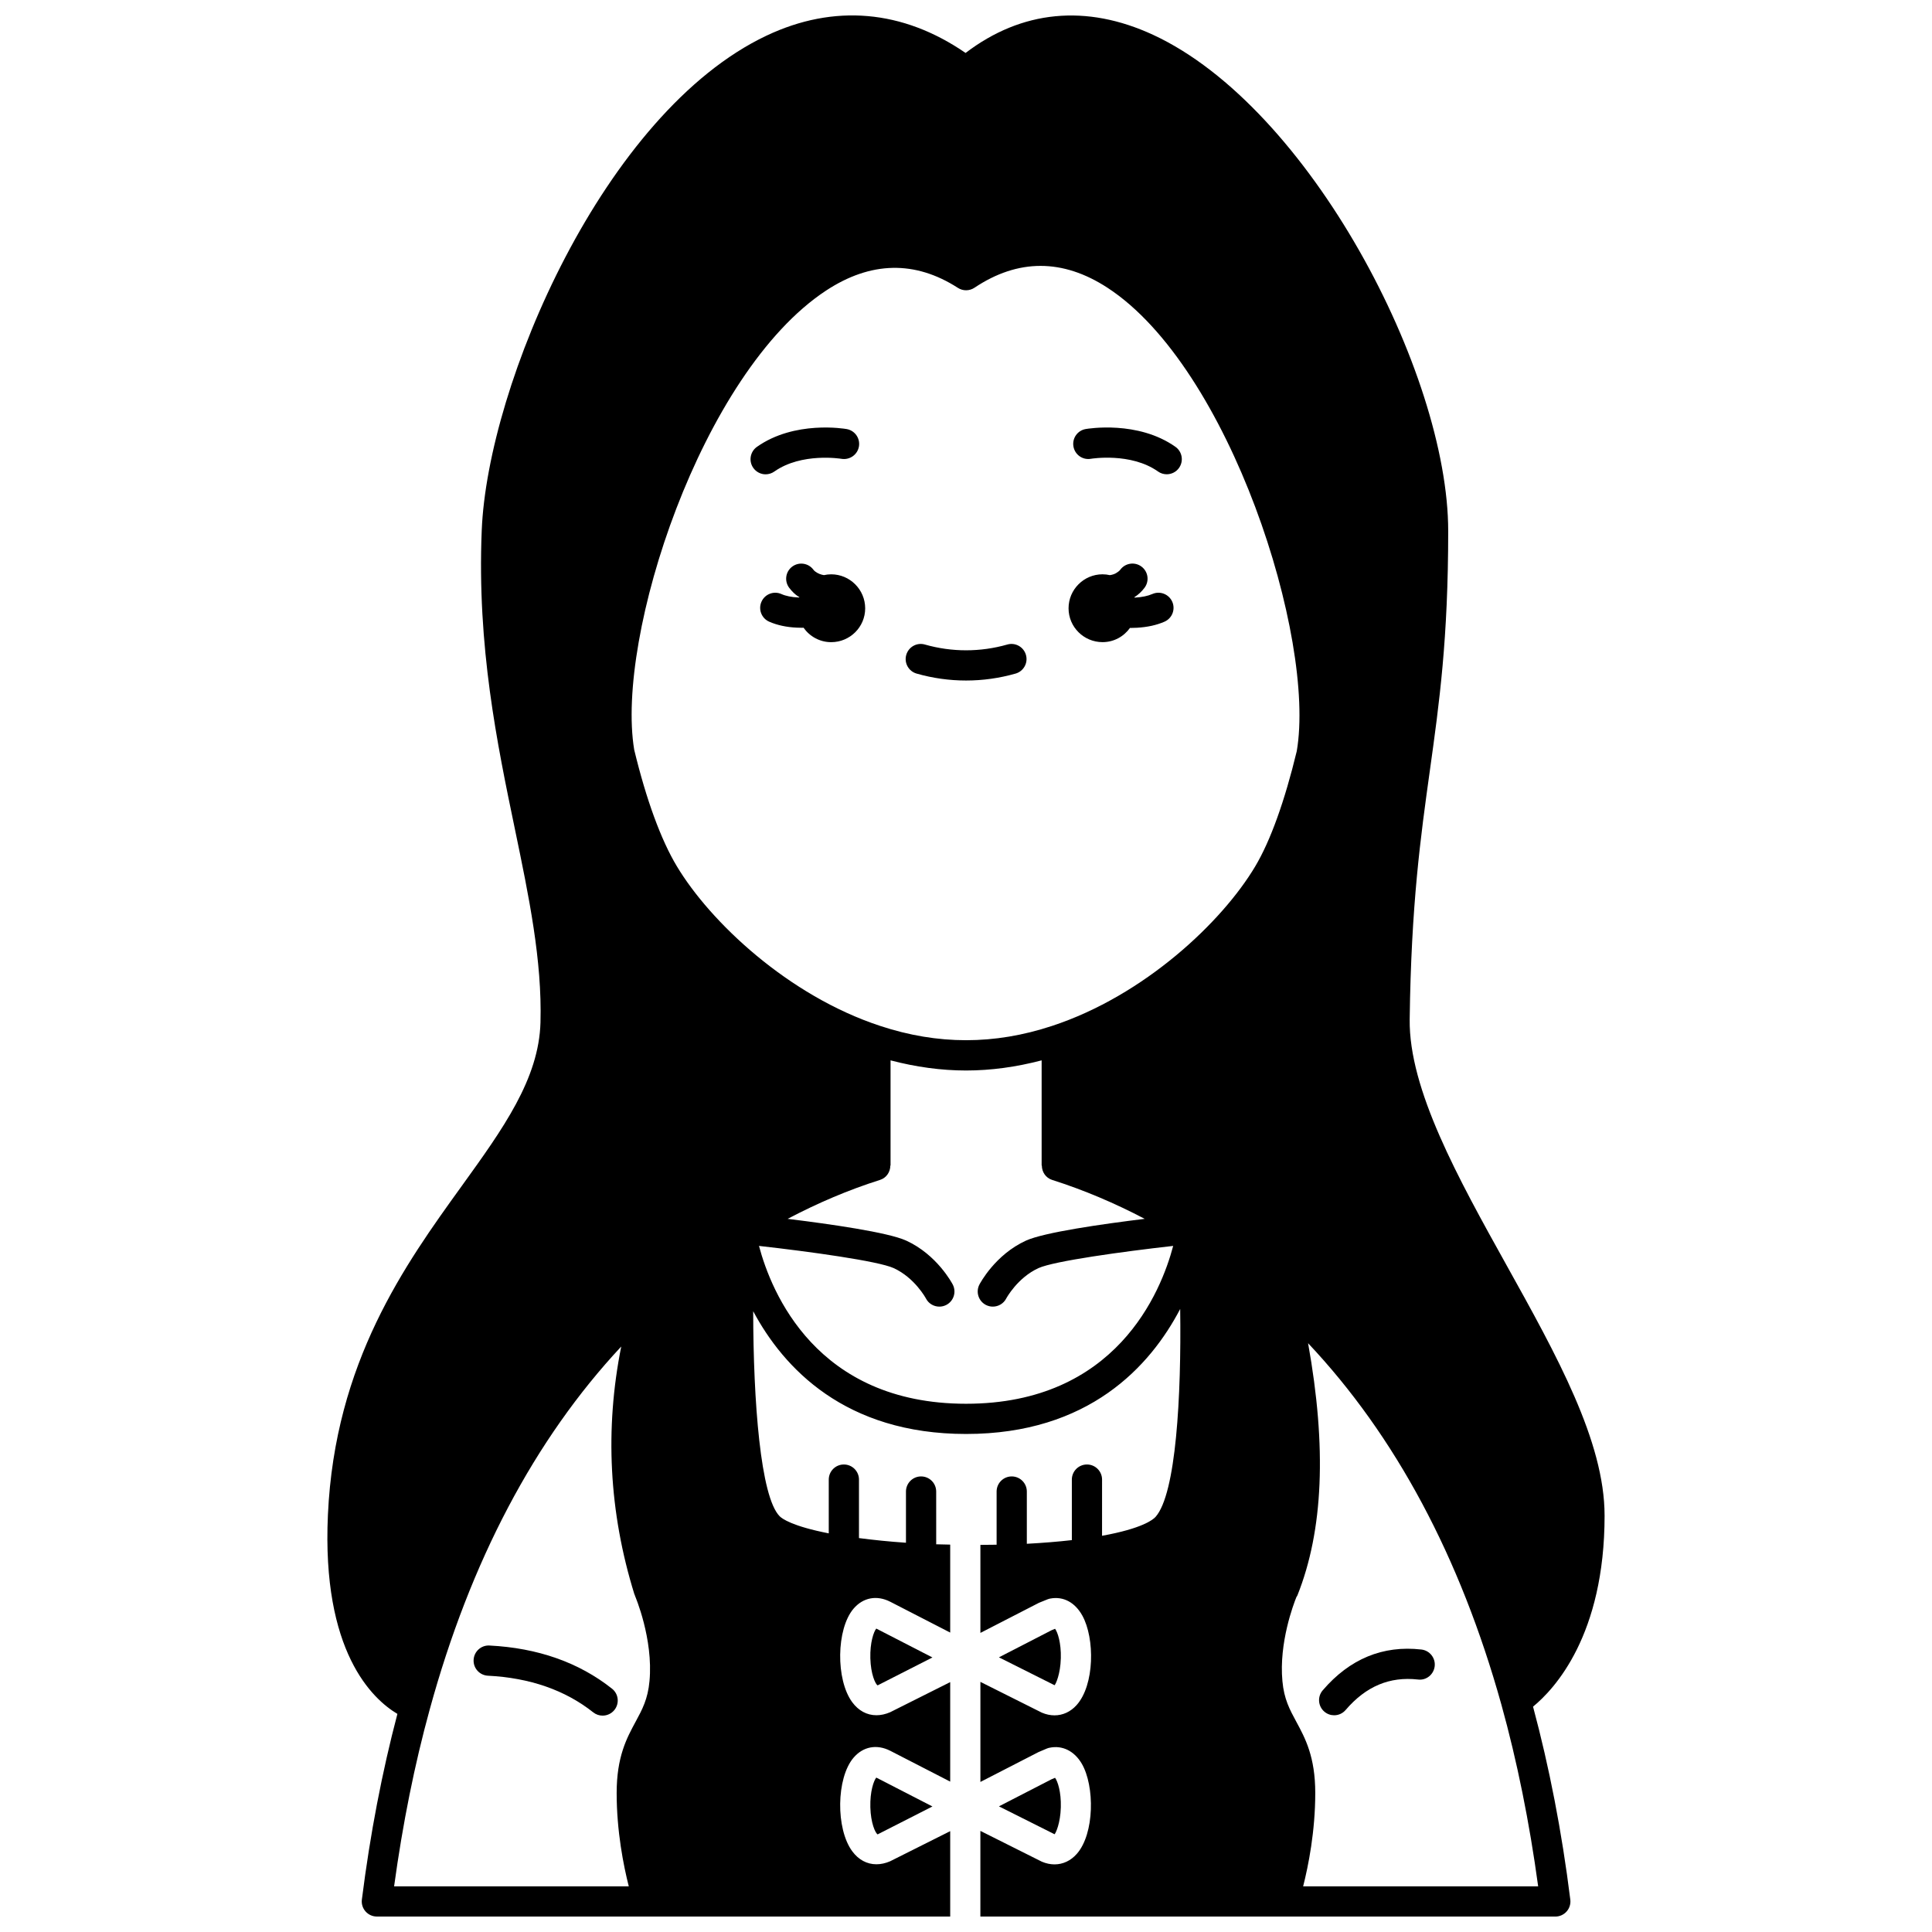 <?xml version="1.0" encoding="UTF-8"?>
<!-- Uploaded to: ICON Repo, www.iconrepo.com, Generator: ICON Repo Mixer Tools -->
<svg width="800px" height="800px" version="1.1" viewBox="144 144 512 512" xmlns="http://www.w3.org/2000/svg">
 <defs>
  <clipPath id="a">
   <path d="m230 148.09h340v503.81h-340z"/>
  </clipPath>
 </defs>
 <path d="m364.27 296.2c-0.66 0-1.301 0.078-1.918 0.215-0.73-0.117-1.531-0.371-2.285-0.941-0.172-0.113-0.344-0.281-0.52-0.512-1.324-1.77-3.832-2.121-5.606-0.801-1.77 1.324-2.125 3.836-0.801 5.602 0.75 1 1.625 1.82 2.34 2.266 0.117 0.09 0.238 0.133 0.355 0.215-0.008 0.027-0.016 0.055-0.023 0.086-0.098-0.004-0.18 0.008-0.277 0.004-1.711-0.066-3.293-0.387-4.457-0.906-2.023-0.902-4.387 0.016-5.281 2.039-0.898 2.023 0.016 4.387 2.039 5.281 2.098 0.93 4.656 1.477 7.344 1.586 0.48 0.023 0.969 0.035 1.453 0.035 0.109 0 0.211-0.016 0.316-0.016 1.621 2.309 4.293 3.828 7.324 3.828 4.965 0 9.008-4.004 9.008-8.969-0.004-4.965-4.047-9.012-9.012-9.012z"/>
 <path d="m449.4 301.41c-1.23 0.535-2.723 0.848-4.57 0.957-0.059 0.004-0.117-0.004-0.176 0-0.012-0.035-0.02-0.07-0.031-0.109 0.031-0.023 0.062-0.031 0.094-0.055 0.984-0.633 1.859-1.457 2.602-2.449 1.324-1.77 0.961-4.281-0.812-5.602-1.773-1.328-4.285-0.961-5.606 0.809-0.168 0.23-0.34 0.398-0.777 0.691-0.605 0.465-1.316 0.668-1.996 0.766-0.629-0.141-1.273-0.223-1.941-0.223-4.965 0-9.008 4.043-9.008 9.008 0 4.965 4.043 8.969 9.008 8.969 3.012 0 5.648-1.496 7.273-3.773 0.062 0 0.129 0.012 0.195 0.012 0.551 0 1.105-0.016 1.656-0.051 2.797-0.164 5.18-0.691 7.285-1.605 2.027-0.887 2.953-3.242 2.074-5.269-0.887-2.027-3.25-2.957-5.269-2.074z"/>
 <path d="m425.13 583.46c0.109-4.133-0.852-6.922-1.527-7.816-0.445 0.18-0.906 0.371-0.91 0.375l-13.965 7.191 14.746 7.394c0.336-0.348 1.543-2.93 1.656-7.144z"/>
 <path d="m425.13 622.96c0.113-4.144-0.852-6.93-1.527-7.824-0.477 0.199-0.996 0.422-0.996 0.422l-13.879 7.144 14.746 7.394c0.336-0.352 1.543-2.93 1.656-7.137z"/>
 <g clip-path="url(#a)">
  <path d="m569.23 545.64c0-19.652-12.637-42.363-26.016-66.414-12.723-22.871-25.883-46.516-25.633-65.105 0.395-30.426 2.914-48.465 5.344-65.906 2.504-17.934 4.863-34.879 4.863-63.469 0-42.02-36.816-112.36-78.195-131.51-17.723-8.207-34.844-6.531-49.703 4.797-16.676-11.461-34.863-13.051-52.766-4.582-43.023 20.367-73.91 92.41-75.461 131.13-1.262 30.766 4.074 56.449 8.785 79.113 3.723 17.922 7.238 34.844 6.785 51.27-0.414 14.969-9.902 28.129-20.883 43.363-14.973 20.766-33.609 46.602-35.449 87.133-1.668 36.242 11.777 48.785 18.414 52.742-4.027 15.277-7.219 31.777-9.414 49.199-0.145 1.141 0.207 2.285 0.969 3.148s1.855 1.355 3.004 1.355h151.94v-22.629l-15.918 7.981c-1.25 0.539-2.473 0.797-3.641 0.797-2.5 0-4.738-1.195-6.406-3.457-4.398-5.965-4.223-19.383 0.328-24.758 2.531-2.988 6.176-3.68 9.742-1.863 0.004 0 0.008 0.004 0.012 0.004l15.883 8.168v-26.367l-15.918 7.981c-1.25 0.539-2.473 0.797-3.641 0.797-2.5 0-4.738-1.195-6.406-3.457-4.398-5.965-4.223-19.383 0.328-24.758 2.531-2.988 6.176-3.684 9.742-1.863 0.004 0 0.008 0.004 0.012 0.004l15.883 8.168v-23.312c-1.238-0.031-2.488-0.039-3.711-0.086l-0.004-13.98c0-2.215-1.793-4.004-4.004-4.004-2.211 0-4.004 1.789-4.004 4.004v13.57c-4.434-0.301-8.578-0.727-12.453-1.234v-15.5c0-2.215-1.793-4.004-4.004-4.004-2.211 0-4.004 1.789-4.004 4.004v14.25c-9.746-1.914-12.387-3.902-13.012-4.535-5.09-5.129-6.981-30.426-7.016-54.336 8.055 15.051 24.324 32.531 56.422 32.531 32.523 0 48.797-17.945 56.738-33.129 0.324 23.117-1.086 48.973-6.519 55.094-0.66 0.746-3.535 3.09-14.188 5.016l0.004-14.891c0-2.215-1.793-4.004-4.004-4.004-2.211 0-4.004 1.789-4.004 4.004v16.039c-3.617 0.414-7.606 0.738-11.93 0.973v-13.848c0-2.215-1.793-4.004-4.004-4.004-2.211 0-4.004 1.789-4.004 4.004v14.094c-1.426 0.023-2.867 0.027-4.297 0.043v23.328l15.516-7.977c2.445-1.023 2.637-1.062 3.019-1.129 0.012-0.004 0.027-0.008 0.039-0.008 3.434-0.625 6.508 1.039 8.438 4.523 3.336 6.019 3.281 18.406-1.539 23.742-1.602 1.773-3.656 2.695-5.832 2.695-1.102 0-2.234-0.234-3.352-0.711l-16.289-8.16v26.52l15.375-7.902c2.41-1.051 2.539-1.078 2.918-1.156h0.004c3.406-0.73 6.598 0.852 8.566 4.219 3.438 5.887 3.418 18.535-1.32 23.906-1.613 1.828-3.691 2.781-5.906 2.781-1.102 0-2.234-0.238-3.356-0.715l-16.289-8.16v22.707h152.36c1.148 0 2.242-0.492 3.004-1.352s1.113-2.008 0.973-3.144c-2.242-18.027-5.586-35.184-9.875-51.137 5.703-4.672 18.961-18.922 18.961-50.641zm-253.11 43.883c-0.43 4.754-1.93 7.527-3.672 10.742-2.359 4.356-5.027 9.289-5.027 18.891 0 10.18 1.824 19.281 3.211 24.742h-62.191c2.273-16.602 5.438-32.336 9.426-46.828 10.777-39.367 27.832-71.66 50.766-96.227-4.371 21.855-3.269 43.879 3.488 65.652 0.027 0.086 0.086 0.148 0.117 0.23 0.023 0.059 0.012 0.121 0.039 0.18 0.051 0.105 4.894 11.418 3.844 22.617zm83.906-73.512c-39.723 0-51.652-29.621-54.887-41.832 13.457 1.512 31.582 4.012 35.688 5.879 5.598 2.562 8.535 8.012 8.555 8.051 0.711 1.379 2.109 2.16 3.559 2.16 0.621 0 1.25-0.145 1.836-0.449 1.961-1.016 2.731-3.43 1.715-5.398-0.168-0.32-4.172-7.918-12.348-11.652-4.82-2.195-20.191-4.383-31.414-5.762 7.981-4.199 16.168-7.691 24.477-10.316 1.707-0.535 2.738-2.117 2.742-3.816h0.055v-27.871c6.715 1.762 13.43 2.688 20.02 2.688 6.59 0 13.305-0.93 20.02-2.688v27.871h0.055c0 1.699 1.031 3.273 2.734 3.816 8.391 2.664 16.59 6.148 24.523 10.312-11.227 1.379-26.629 3.574-31.461 5.769-8.172 3.731-12.176 11.328-12.344 11.648-1.016 1.961-0.25 4.379 1.715 5.398 0.59 0.305 1.219 0.449 1.836 0.449 1.449 0 2.848-0.785 3.559-2.16 0.027-0.055 2.961-5.492 8.547-8.047 4.109-1.867 22.234-4.367 35.695-5.883-3.219 12.207-15.152 41.832-54.875 41.832zm22.77-100.13c-15.305 5.043-30.234 5.051-45.543-0.004-24.383-8.016-45.02-27.547-53.875-42.301-4.211-6.996-8.121-17.676-11.309-30.891-4.961-29.945 17.77-99.879 50.816-121.66 11.844-7.801 23.609-8.047 34.969-0.738 1.34 0.867 3.066 0.844 4.391-0.035 11.539-7.715 23.395-7.715 35.234-0.008 32.477 21.141 55.297 92.992 50.176 122.82-3.195 13.258-6.996 23.809-11 30.52-8.762 14.727-29.359 34.238-53.859 42.297zm128.83 228.02h-62.281c1.387-5.457 3.211-14.566 3.211-24.742 0-9.598-2.672-14.535-5.027-18.891-1.742-3.215-3.246-5.988-3.676-10.754-0.949-10.152 2.941-20.383 3.707-22.273 0.09-0.156 0.199-0.285 0.27-0.457 6.863-17.215 7.793-39.18 2.824-66.824 23.105 24.496 40.32 56.637 51.223 95.766 4.168 15 7.441 31.184 9.75 48.176z"/>
 </g>
 <path d="m376.22 615.08c-0.672 0.828-1.68 3.644-1.57 7.871 0.113 4.215 1.32 6.793 1.918 7.184l14.535-7.402-14.828-7.629c-0.02-0.008-0.039-0.016-0.055-0.023z"/>
 <path d="m376.22 575.59c-0.672 0.828-1.68 3.644-1.57 7.871 0.113 4.215 1.32 6.793 1.918 7.184l14.535-7.402-14.828-7.629c-0.02-0.008-0.039-0.016-0.055-0.023z"/>
 <path d="m431.72 257.7c-2.176 0.379-3.625 2.445-3.246 4.625 0.379 2.176 2.434 3.641 4.625 3.258 0.105-0.02 10.574-1.734 17.785 3.367 0.699 0.496 1.508 0.738 2.305 0.738 1.258 0 2.496-0.59 3.273-1.695 1.273-1.805 0.844-4.305-0.961-5.582-9.973-7.039-23.215-4.801-23.781-4.711z"/>
 <path d="m349.21 268.96c7.215-5.094 17.676-3.387 17.785-3.367 2.172 0.363 4.242-1.078 4.629-3.25 0.383-2.18-1.074-4.258-3.25-4.637-0.555-0.098-13.809-2.332-23.781 4.715-1.805 1.273-2.234 3.773-0.961 5.582 0.781 1.102 2.019 1.695 3.273 1.695 0.797-0.008 1.605-0.242 2.305-0.738z"/>
 <path d="m410.94 314.81c-7.141 2.035-14.691 2.035-21.828 0-2.133-0.617-4.34 0.625-4.949 2.754-0.605 2.125 0.629 4.34 2.754 4.945 4.285 1.223 8.695 1.836 13.109 1.836 4.414 0 8.824-0.617 13.109-1.836 2.125-0.605 3.359-2.82 2.754-4.945-0.605-2.129-2.812-3.371-4.949-2.754z"/>
 <path d="m273.71 580.08c-2.195-0.125-4.09 1.586-4.199 3.801-0.113 2.211 1.59 4.09 3.797 4.199 11.094 0.555 20.48 3.824 27.902 9.711 0.738 0.586 1.613 0.867 2.488 0.867 1.176 0 2.348-0.52 3.141-1.516 1.375-1.734 1.086-4.254-0.648-5.621-8.762-6.953-19.688-10.801-32.48-11.441z"/>
 <path d="m520.68 581.14c-10.199-1.164-19.008 2.477-26.152 10.82-1.438 1.676-1.246 4.203 0.434 5.641 0.754 0.648 1.68 0.965 2.602 0.965 1.129 0 2.25-0.473 3.043-1.402 5.387-6.285 11.656-8.918 19.172-8.074 2.195 0.289 4.18-1.324 4.43-3.527 0.246-2.191-1.336-4.172-3.527-4.422z"/>
</svg>